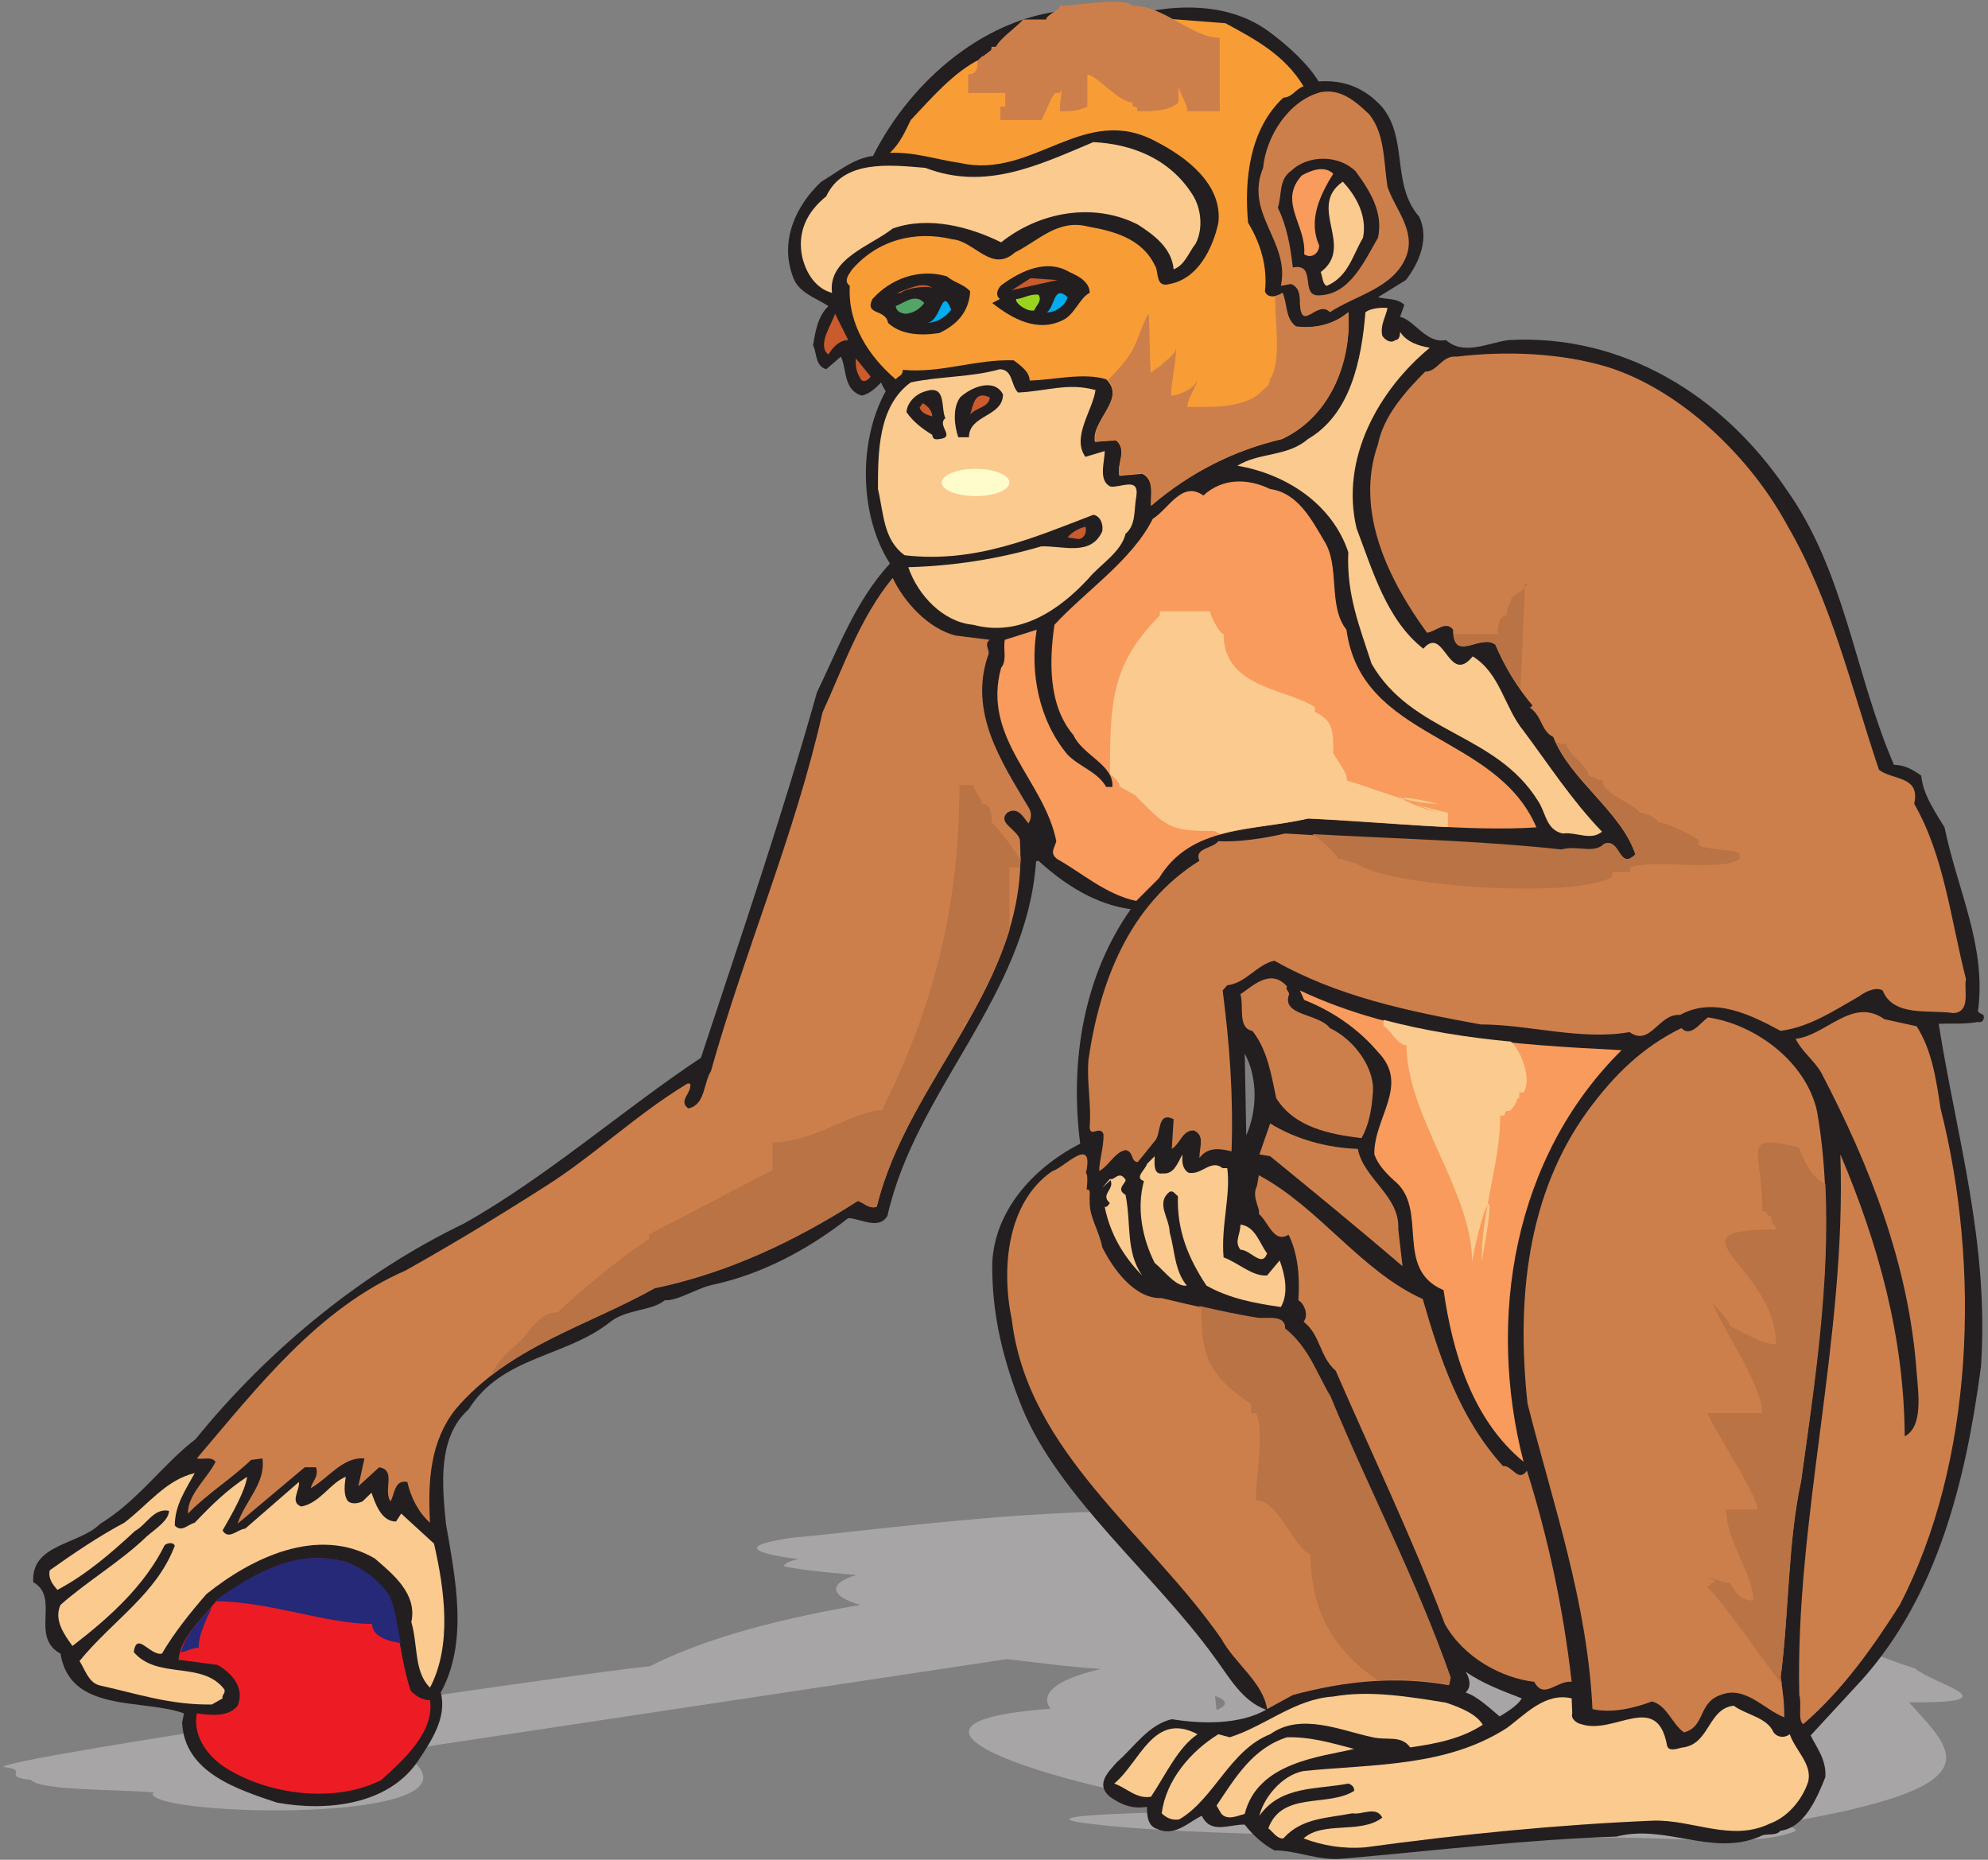 <?xml version="1.0" encoding="UTF-8" standalone="no"?>
<!-- Created with Inkscape (http://www.inkscape.org/) -->

<svg
   xmlns:dc="http://purl.org/dc/elements/1.1/"
   xmlns:cc="http://creativecommons.org/ns#"
   xmlns:rdf="http://www.w3.org/1999/02/22-rdf-syntax-ns#"
   xmlns:svg="http://www.w3.org/2000/svg"
   xmlns="http://www.w3.org/2000/svg"
   xmlns:sodipodi="http://sodipodi.sourceforge.net/DTD/sodipodi-0.dtd"
   xmlns:inkscape="http://www.inkscape.org/namespaces/inkscape"
   id="svg9573"
   version="1.1"
   inkscape:version="0.48.1 "
   width="271.25"
   height="253.75"
   xml:space="preserve"
   sodipodi:docname="Chimp_with_Ball.pdf"><rect width="100%" height="100%" fill="#808080" stroke="none"/><defs
     id="defs9577" /><sodipodi:namedview
     pagecolor="#ffffff"
     bordercolor="#666666"
     borderopacity="1"
     objecttolerance="10"
     gridtolerance="10"
     guidetolerance="10"
     inkscape:pageopacity="0"
     inkscape:pageshadow="2"
     inkscape:window-width="640"
     inkscape:window-height="480"
     id="namedview9575"
     showgrid="false"
     inkscape:zoom="1.146798"
     inkscape:cx="135.625"
     inkscape:cy="126.875"
     inkscape:window-x="494"
     inkscape:window-y="99"
     inkscape:window-maximized="0"
     inkscape:current-layer="g9581" /><g
     id="g9581"
     inkscape:groupmode="layer"
     inkscape:label="Chimp_with_Ball"
     transform="matrix(1.25,0,0,-1.25,0,253.75)"><g
       id="g9583"
       transform="scale(0.24,0.24)"><path
         d="m 586.184,150.621 c 38.601,-0.137 64.519,-14.078 27.035,-17.422 3.761,-0.277 8.64,-0.277 11.984,-0.836 l -1.953,-0.976 c 65.078,-3.762 131.551,-4.461 175.586,-16.446 31.074,-8.086 43.894,-19.238 72.043,-27.878 8.781,-7.387 45.711,-15.891 -2.645,-15.473 20.903,-23.137 40.133,-38.328 -58.25,-55.055 2.649,-0.977 7.246,-2.09 6.688,-3.484 -19.231,-7.945 -58.25,-1.953 -95.039,-3.066 -65.914,0.695 -181.297,0 -230.348,6.969 -26.199,4.32 59.086,4.738 71.07,5.715 -56.437,4.32 -184.781,38.746 -84.589,45.996 -4.875,6.691 1.953,13.242 22.996,18.121 -10.871,0.418 -41.809,4.461 -42.922,4.461 L 199.621,52.355 C 185.266,50.406 187.637,46.5 189.309,43.574 215.645,16.535 71.414,19.602 69.324,29.914 l 0.836,0.699 c -18.812,1.531 -51.84,0.836 -56.156,5.715 -14.074,1.531 0,4.461 -12.402,5.852 C 0.066,46.223 264,84.973 295.633,88.039 c 20.625,10.453 50.168,20.07 95.597,27.875 -13.796,3.902 -14.632,9.758 -1.953,13.524 -0.554,0.277 -26.199,2.089 -33.023,4.179 1.113,1.113 2.09,2.231 6.965,3.067 -23.27,3.066 -25.918,6.41 -3.203,9.757 46.82,4.043 166.804,22.301 226.168,4.18 l 0,0 z m 92.39,-129.07 c -8.918,0.836 -17.699,1.535 -25.5,2.648 1.672,-0.555 2.926,-1.254 0,-1.672 9.055,-0.695 17.141,-3.625 25.5,-0.977 l 0,0 z M 553.297,68.106 c 5.156,1.953 5.156,4.461 -0.699,6.414 l 0.699,-6.414"
         style="fill:#a7a5a6;fill-opacity:1;fill-rule:nonzero;stroke:none"
         id="path9585" /><path
         d="m 599.699,808.797 c 11.567,0.836 21.043,-2.93 28.989,-11.711 11.843,-14.633 4.039,-35.125 16.722,-49.758 4.875,-9.758 0,-21.187 -5.996,-28.855 l -12.68,-7.805 c 3.762,-1.113 8.641,-0.277 11.985,-3.484 l -1.949,-5.438 c 6.828,-1.672 11.703,-12.266 20.902,-10.59 8.082,-7.25 19.508,-1.117 28.426,0 51.98,2.926 97.547,-25.23 126.254,-67.742 26.757,-37.355 31.214,-84.328 49.054,-125.445 4.875,0 8.637,-2.231 12.403,-4.879 0.836,-8.781 6.269,-16.309 10.589,-23.555 5.993,-28.855 19.231,-54.363 15.188,-83.633 0.559,-0.836 1.394,-1.113 2.508,-1.672 0.699,-1.953 -0.555,-3.761 -2.508,-3.207 -6.547,-1.113 -11.148,-0.554 -17.836,-0.835 8.082,-51.293 22.992,-99.52 19.23,-155.833 C 894.152,173.063 881.473,120.516 846.773,81.766 L 823.5,56.539 c 2.648,-5.438 7.246,-11.012 6.691,-18.957 -3.765,-9.48 -9.476,-23 -20.488,-24.395 -1.949,-2.648 -6.547,-0.836 -9.336,-2.648 -21.879,-9.199 -42.781,5.855 -65.215,0 C 693.625,9.148 653.91,4.27 610.711,0.504 599.699,-0.609 589.945,4.27 579.633,4.27 c -4.875,2.508 -9.754,6.828 -13.516,11.707 -6.828,0.277 -15.469,-4.602 -19.512,4.043 -5.992,-2.789 -12.261,-9.758 -20.343,-5.996 -4.598,1.395 -4.598,6.832 -4.598,10.039 -6.828,-1.117 -11.984,1.113 -16.863,4.598 -6.828,5.715 -0.555,11.43 3.207,15.75 8.5,7.527 14.351,17.004 24.941,19.516 13.797,-2.231 30.938,-2.512 42.922,4.32 C 565,72.008 559.008,83.16 552.18,92.359 525.148,129.715 481.531,164.977 464.809,205.68 c -8.641,21.605 -13.797,42.511 -13.52,65.789 1.117,23.554 18.258,43.07 39.996,54.219 -4.879,37.914 1.813,76.664 22.992,106.628 -16.304,2.231 -30.379,11.43 -41.945,22.024 l -1.113,-0.277 c -4.321,-61.469 -54.629,-103.704 -67.586,-161.129 -3.762,-6.829 -12.684,-1.114 -17.84,-1.114 -17.977,-14.078 -38.738,-25.23 -60.758,-30.109 -8.082,-1.531 -16.301,-7.527 -22.711,-7.246 -5.715,-4.879 -17.422,-4.043 -24.668,-9.758 -20.343,-16.309 -49.328,-15.473 -64.519,-39.863 -14.352,-12.824 -11.985,-34.989 -10.313,-51.992 4.321,-25.227 10.313,-53.664 -2.367,-76.801 2.926,-11.289 -4.18,-21.883 -10.312,-31.082 C 176.625,24.898 148.617,21.832 125.902,26.012 108.484,31.867 83.68,39.531 82.844,62.531 l 0.836,4.043 c -18.812,6.828 -51.84,0 -56.16,27.18 -14.074,7.527 0,25.644 -12.402,32.476 -1.113,17.563 20.762,16.864 30.52,26.622 16.859,10.175 28.984,27.597 43.336,38.468 34.004,41.957 77.062,76.387 121.933,97.989 37.766,21.187 72.742,52.129 107.86,75.406 18.254,55.336 36.929,109.836 52.816,166.289 9.754,20.07 17.418,41.394 33.164,58.539 -13.797,21.328 -14.633,55.336 -1.949,78.336 -0.836,1.394 -1.672,2.926 -2.09,4.043 -1.953,-2.231 -5.437,-5.438 -8.781,-5.996 -8.36,2.508 -6.688,11.707 -9.477,17.703 l -6.687,-5.715 c -5.157,1.531 -4.18,7.527 -5.992,10.871 1.113,6.41 2.089,12.961 6.968,17.84 -5.574,3.766 -13.797,5.996 -16.168,13.523 -5.992,16.028 1.254,32.059 12.961,43.067 7.805,4.601 14.633,10.594 23.551,11.711 17.418,34.707 52.117,64.254 90.719,66.347 6.687,-1.117 14.351,-1.117 20.762,-4.043 22.855,7.11 50.445,8.641 69.957,-6.832 7.105,-5.296 16.304,-13.519 21.179,-21.601 l 0,0 z M 692.09,73.402 c -8.918,3.484 -17.695,6.691 -25.5,12.129 1.672,-2.648 2.926,-6.691 0,-9.48 5.156,-1.531 11.426,-7.527 15.469,-10.871 3.761,2.231 8.64,5.438 10.031,8.223 l 0,0 z M 566.813,329.453 c 5.156,11.707 5.156,26.344 -0.696,37.215 l 0.696,-37.215"
         style="fill:#231f20;fill-opacity:1;fill-rule:nonzero;stroke:none"
         id="path9587" /><path
         d="m 557.336,835.277 c 13.379,-7.246 26.898,-14.355 35.535,-28.711 -3.762,-1.253 -4.875,-4.878 -9.195,-5.16 -15.469,-14.355 -17.836,-37.633 -16.028,-56.867 5.715,-9.476 8.918,-20.07 7.665,-31.223 1.253,-3.484 5.855,-2.367 7.804,-0.695 2.231,-5.437 1.117,-11.711 6.27,-15.473 7.804,-0.835 17.004,0.836 23.832,6.692 1.39,-21.883 -7.664,-47.113 -30.102,-57.707 -21.879,-5.156 -41.664,-14.914 -59.64,-30.387 -0.282,5.16 1.671,11.988 -4.043,14.637 l -10.313,-0.977 c -1.394,5.715 3.762,11.571 -1.531,16.172 l -9.617,-0.699 c -1.813,9.898 14.492,19.234 5.156,28.434 -10.449,3.207 -23.551,-0.278 -34.836,-0.555 0,4.039 -4.32,6.969 -7.246,9.199 -17.559,0.555 -33.027,-5.996 -50.449,-4.324 0,-2.785 -1.809,-2.508 -3.203,-4.32 -12.403,10.593 -21.879,25.23 -20.903,42.511 -3.207,2.371 0,5.715 1.113,7.528 11.708,13.382 28.43,17.703 45.571,13.66 10.031,-0.836 17.836,-15.473 28.426,-5.992 10.453,5.156 19.371,15.191 32.886,11.847 11.707,-2.09 24.668,-5.297 30.66,-17.562 2.09,-2.649 0,-10.594 6.829,-8.641 12.679,2.367 19.507,15.75 22.156,27.875 1.949,17.422 -14.633,29.828 -27.871,36.656 -33.164,18.403 -56.16,-17.14 -89.602,-9.476 -10.871,1.535 -20.347,5.019 -31.914,4.601 4.598,4.321 6.969,9.754 9.477,14.914 9.195,9.754 19.789,22.161 31.91,27.875 15.746,14.914 41.39,16.45 62.43,11.289 5.714,6.274 15.75,4.879 23.55,6.832 l 25.223,-1.953"
         style="fill:#f89c35;fill-opacity:1;fill-rule:nonzero;stroke:none"
         id="path9589" /><path
         d="m 622.695,793.883 c 7.246,-8.922 6.547,-21.469 8.36,-33.035 3.484,-10.317 13.238,-20.071 8.359,-32.059 -5.851,-14.078 -22.992,-17.285 -34.559,-24.949 -5.71,5.992 -13.097,-9.758 -13.656,4.18 0,3.484 -0.277,7.25 -4.039,8.644 l -4.601,-0.84 c 4.32,20.074 -16.719,32.758 -8.082,53.664 1.394,14.637 11.847,30.664 26.199,34.43 9.058,1.672 15.746,-4.043 22.019,-10.035"
         style="fill:#cd7f4b;fill-opacity:1;fill-rule:nonzero;stroke:none"
         id="path9591" /><path
         d="m 542.426,757.223 c 3.902,-6.133 4.879,-15.332 1.394,-22.16 -3.207,-4.043 -4.879,-9.758 -10.035,-11.711 -0.836,9.48 -8.637,15.472 -16.301,20.351 -20.207,10.313 -44.875,5.715 -62.152,-8.086 -14.074,6.973 -33.027,12.129 -49.332,6.274 -10.031,-7.946 -29.543,-13.661 -27.59,-29.27 -7.527,2.09 -11.707,8.918 -13.519,16.168 -2.508,11.707 2.371,20.906 10.871,27.738 7.804,16.727 28.707,14.356 45.148,12.961 27.453,-10.593 51.699,1.395 76.367,11.707 17.278,-0.836 34.7,-7.386 45.149,-23.972"
         style="fill:#fbca8e;fill-opacity:1;fill-rule:nonzero;stroke:none"
         id="path9593" /><path
         d="m 616.422,768.094 c 6.551,-8.918 12.82,-18.676 10.312,-30.383 -5.992,-10.176 -12.679,-25.926 -26.754,-26.207 -9.058,-0.555 -0.835,14.914 -11.984,12.684 -1.117,9.48 -2.648,18.679 -6.828,27.179 1.949,5.715 0.277,12.688 5.992,16.727 7.664,7.39 21.461,7.39 29.262,0"
         style="fill:#231f20;fill-opacity:1;fill-rule:nonzero;stroke:none"
         id="path9595" /><path
         d="m 606.391,766.84 c -5.993,-9.617 -11.567,-21.188 -6.411,-32.613 0,-3.489 -3.347,-6.274 -6.828,-4.043 1.114,13.242 -11.984,23.832 -1.117,35.82 3.762,2.09 10.035,4.879 14.356,0.836"
         style="fill:#f89b5c;fill-opacity:1;fill-rule:nonzero;stroke:none"
         id="path9597" /><path
         d="m 619.906,737.711 c -4.879,-8.363 -6.687,-17.563 -16.441,-21.887 -1.953,0.559 -1.953,4.324 -2.789,6.274 15.746,11.847 -6.41,29.55 10.035,41.117 6.269,-6.688 11.148,-15.75 9.195,-25.504"
         style="fill:#fbca8e;fill-opacity:1;fill-rule:nonzero;stroke:none"
         id="path9599" /><path
         d="m 495.605,712.621 c -4.32,-1.953 -6.828,-9.758 -11.984,-12.266 -11.566,-5.996 -23.414,0.555 -32.332,7.665 l 3.484,1.812 c -2.648,1.953 -0.558,5.715 1.395,6.832 8.359,5.992 19.926,11.566 30.238,5.434 3.762,-1.672 9.199,-4.321 9.199,-9.477"
         style="fill:#231f20;fill-opacity:1;fill-rule:nonzero;stroke:none"
         id="path9601" /><path
         d="m 441.258,713.316 c -0.559,-9.476 -6.274,-15.332 -14.074,-18.957 -8.086,-1.254 -17.282,-0.972 -23.274,4.602 -1.113,6.551 -10.871,3.344 -7.105,10.871 8.222,9.199 21.179,14.078 33.863,10.316 3.344,-2.929 7.664,-3.484 10.59,-6.832"
         style="fill:#231f20;fill-opacity:1;fill-rule:nonzero;stroke:none"
         id="path9603" /><path
         d="m 460.207,713.875 8.504,5.434 12.262,-0.836 -20.766,-4.598"
         style="fill:#ca5b2c;fill-opacity:1;fill-rule:nonzero;stroke:none"
         id="path9605" /><path
         d="m 424.254,714.711 c -0.836,1.113 -10.59,0.836 -14.629,-2.09 l -1.672,0 c 5.434,1.813 11.703,5.574 16.301,2.09"
         style="fill:#ca5b2c;fill-opacity:1;fill-rule:nonzero;stroke:none"
         id="path9607" /><path
         d="m 472.332,711.785 c 1.813,-2.789 -1.113,-4.879 -1.949,-7.109 -2.93,-0.836 -8.781,3.066 -8.223,5.156 2.649,0 6.41,2.508 10.172,1.953"
         style="fill:#99d420;fill-opacity:1;fill-rule:nonzero;stroke:none"
         id="path9609" /><path
         d="m 485.57,710.668 c -1.113,-3.762 -4.597,-5.992 -7.804,-6.828 l -1.672,0 c 3.765,2.23 2.926,12.824 9.476,6.828"
         style="fill:#00adef;fill-opacity:1;fill-rule:nonzero;stroke:none"
         id="path9611" /><path
         d="m 420.355,708.02 c -1.812,-2.508 -5.019,-4.879 -8.921,-4.879 -1.809,0.418 -3.762,0.976 -4.039,3.484 3.761,1.395 8.918,5.996 12.96,1.395"
         style="fill:#54a468;fill-opacity:1;fill-rule:nonzero;stroke:none"
         id="path9613" /><path
         d="m 432.617,704.953 c -2.926,-3.762 -6.828,-5.992 -11.707,-5.992 7.387,-0.418 7.11,17.703 11.707,5.992"
         style="fill:#00adef;fill-opacity:1;fill-rule:nonzero;stroke:none"
         id="path9615" /><path
         d="m 631.055,705.789 c -0.559,-3.484 -3.485,-7.805 -2.367,-12.684 1.253,-1.949 4.039,-3.625 5.851,-1.949 1.949,0 2.231,2.231 2.231,3.762 2.925,-4.598 8.359,-6.41 13.515,-7.246 -23.269,-19.238 -40.828,-50.457 -33.305,-82.098 7.387,-19.515 13.797,-41.816 30.379,-54.781 9.477,11.152 11.426,-17.141 22.438,-3.484 12.539,-7.664 14.351,-23.137 23.129,-33.868 11.566,-15.472 21.879,-31.503 35.676,-45.859 -5.157,-4.32 -11.567,0 -17.836,-0.836 -7.664,1.672 -7.664,9.477 -11.149,14.637 -19.23,31.219 -57.414,30.664 -75.808,62.582 -5.434,16.867 -11.426,31.223 -10.59,50.734 -7.387,22.164 -28.707,35.684 -50.446,39.309 9.754,6.133 22.852,4.043 32.051,12.125 19.231,11.152 24.387,35.543 26.196,57.707 2.23,1.672 6.55,2.23 10.035,1.949"
         style="fill:#fbca8e;fill-opacity:1;fill-rule:nonzero;stroke:none"
         id="path9617" /><path
         d="m 385.793,691.156 c -4.18,0 -7.105,-3.484 -9.055,-6.551 -5.156,4.18 1.114,12.821 3.063,18.536 l 5.992,-11.985"
         style="fill:#ca5b2c;fill-opacity:1;fill-rule:nonzero;stroke:none"
         id="path9619" /><path
         d="m 812.91,606.828 c 20.067,-34.43 28.985,-73.457 41.668,-111.09 6.27,-4.879 18.949,-2.648 16.024,-15.472 13.796,-24.114 16.582,-52.688 23.55,-79.727 -1.113,-4.601 2.508,-14.914 -5.714,-15.473 -10.731,1.672 -27.313,-1.949 -32.188,10.313 -3.207,1.812 -7.805,-0.555 -10.871,-2.785 -11.289,-6.41 -22.156,-13.801 -35.535,-15.614 -12.961,6.973 -30.239,15.891 -45.707,7.25 -9.754,0.836 -13.516,-14.636 -22.992,-7.804 -22.297,-3.903 -45.571,3.484 -67.727,3.484 -32.887,5.992 -65.078,12.684 -93.785,28.992 -7.942,-1.672 -13.098,-10.316 -21.461,-11.152 l -2.09,-2.371 c 3.207,-25.227 4.879,-47.25 4.043,-73.176 -4.879,1.117 -10.59,2.371 -14.633,-3.066 0,4.879 2.649,10.316 -2.508,12.547 -5.156,0.277 -6.132,-5.996 -10.035,-8.364 l 0.836,13.52 c -7.801,3.762 -5.433,-6.832 -8.637,-10.035 l -7.664,-9.481 c -3.207,0 -1.812,4.879 -5.574,5.438 -4.879,-0.836 -7.664,-7.387 -11.984,-9.477 0,4.598 2.226,11.567 1.949,16.723 -1.672,4.324 -6.27,-2.09 -6.27,3.488 0.836,9.754 -1.394,20.07 -0.558,30.383 5.156,35.266 18.394,70.391 50.445,90.461 -2.508,5.855 5.992,5.437 8.641,8.922 9.195,-0.559 21.461,1.394 30.379,3.484 41.664,-2.648 83.75,-2.926 125.418,-7.527 7.105,2.09 14.629,-2.231 19.508,2.648 7.523,2.789 6.828,-12.125 14.351,-4.597 -6.547,19.511 -29.82,33.867 -37.344,53.382 -5.715,2.789 -4.879,9.477 -10.871,13.52 0.836,-0.277 1.117,0.558 1.395,0.836 -6.551,7.668 -12.821,17.84 -16.864,27.597 -6.687,5.161 -19.23,-8.64 -19.23,6.833 -3.203,4.32 -7.801,-0.836 -11.844,-1.395 -17.14,23.555 -33.164,55.059 -22.297,85.723 2.508,12.683 11.985,23.554 21.461,33.031 5.715,0 7.524,7.527 14.352,6.832 22.16,2.648 47.383,1.812 69.121,-4.879 33.027,-10.594 64.379,-40.699 81.242,-71.922"
         style="fill:#cd7f4b;fill-opacity:1;fill-rule:nonzero;stroke:none"
         id="path9621" /><path
         d="m 395.969,674.566 c -0.977,-1.531 -3.766,-3.484 -4.879,-0.418 -1.531,2.372 -2.09,5.297 -1.813,8.645 l 6.692,-8.227"
         style="fill:#ca5b2c;fill-opacity:1;fill-rule:nonzero;stroke:none"
         id="path9623" /><path
         d="m 462.996,667.32 c 13.098,0.559 22.574,4.602 35.258,1.114 -1.258,-9.2 -11.012,-21.465 -4.602,-30.383 l 8.782,2.648 c 0,-4.879 -3.067,-13.523 2.648,-16.168 4.875,-0.558 13.238,4.598 11.703,-4.601 -1.113,-5.992 0,-12.825 -4.875,-16.867 -1.953,-8.364 -11.707,-14.079 -16.863,-20.348 -12.961,-14.078 -31.215,-26.762 -52.395,-21.047 -13.797,1.254 -25.226,13.52 -29.543,26.203 20.621,0.559 41.106,3.762 60.477,9.477 10.035,0.281 22.574,-4.598 27.73,6.832 0.559,3.207 -0.836,6.968 -4.039,7.527 -26.894,-10.316 -53.789,-22.164 -85.843,-18.398 -9.754,7.105 -9.473,18.953 -12.121,30.105 0,16.586 0,37.633 14.91,48.508 14.074,2.926 27.035,2.226 40.55,5.992 5.993,-0.281 4.879,-7.109 8.223,-10.594"
         style="fill:#fbca8e;fill-opacity:1;fill-rule:nonzero;stroke:none"
         id="path9625" /><path
         d="m 456.168,666.484 c 0,-10.316 -15.469,-9.199 -15.469,-19.515 l -4.879,0 c -1.808,5.437 -2.644,13.242 0.84,18.121 4.875,4.601 15.465,9.058 19.508,1.394"
         style="fill:#231f20;fill-opacity:1;fill-rule:nonzero;stroke:none"
         id="path9627" /><path
         d="m 429.969,655.613 c -4.18,-3.207 5.015,-8.644 -2.785,-9.48 -2.09,-0.278 -2.93,0 -3.207,1.953 -4.321,2.648 -8.5,5.715 -11.704,10.312 0.278,4.043 3.762,8.086 8.637,9.481 9.758,3.203 6.828,-7.668 9.059,-12.266"
         style="fill:#231f20;fill-opacity:1;fill-rule:nonzero;stroke:none"
         id="path9629" /><path
         d="m 450.176,665.09 c -0.278,-4.598 -6.41,-4.598 -8.918,-7.805 1.394,4.32 1.949,11.149 8.918,7.805"
         style="fill:#ca5b2c;fill-opacity:1;fill-rule:nonzero;stroke:none"
         id="path9631" /><path
         d="m 423.977,656.449 c -2.508,0.836 -4.879,1.395 -5.711,4.043 l 1.39,1.949 c 1.813,-0.836 4.321,-3.207 4.321,-5.992"
         style="fill:#ca5b2c;fill-opacity:1;fill-rule:nonzero;stroke:none"
         id="path9633" /><path
         d="m 602.07,600.137 c 7.664,-11.707 1.672,-29.828 10.313,-40.699 6.828,-50.458 68.004,-46.836 86.398,-89.903 -29.543,-1.953 -70.093,2.367 -103.957,4.039 -24.945,-5.992 -52.953,-2.785 -67.726,-27.179 l -10.313,-10.313 c -13.656,2.789 -25.222,13.102 -35.812,18.957 -3.762,2.785 -1.395,4.875 -0.559,8.223 -5.434,27.597 -34,46.832 -25.082,78.89 2.785,3.207 0.836,8.641 1.672,12.684 l 14.492,4.602 c -3.203,-19.793 1.113,-41.399 14.074,-56.872 5.715,-5.714 13.52,-7.664 17.559,-14.632 l 2.789,0 c 0.836,10.035 -13.52,14.355 -17.699,23.554 -11.567,13.52 -11.008,33.871 -8.641,50.18 13.797,15.051 35.258,29.27 44.735,48.227 7.105,4.32 13.238,17.562 22.992,10.593 8.777,8.082 20.343,7.805 30.379,2.926 12.539,-1.672 18.949,-14.078 24.386,-23.277"
         style="fill:#f89b5c;fill-opacity:1;fill-rule:nonzero;stroke:none"
         id="path9635" /><path
         d="m 493.652,606.27 c 0.836,-2.372 -0.554,-5.575 -3.203,-5.575 l -4.879,0.696 c 1.953,2.507 5.157,4.183 8.082,4.879"
         style="fill:#ca5b2c;fill-opacity:1;fill-rule:nonzero;stroke:none"
         id="path9637" /><path
         d="m 434.566,556.789 15.61,-1.953 c -2.926,-1.949 0.277,-4.879 -0.696,-6.828 -9.058,-25.926 5.852,-48.508 18.254,-69.274 1.532,-2.23 1.532,-5.16 0,-7.39 -2.089,2.511 -4.738,7.945 -9.617,4.879 -4.597,-4.598 4.043,-7.246 5.715,-12.125 4.738,-65.512 -50.723,-108.301 -65.078,-167.121 -3.762,-1.118 -5.992,1.949 -8.641,2.648 -28.707,-18.398 -59.086,-32.758 -92.39,-39.727 -30.657,-17.144 -66.469,-26.621 -90.578,-55.054 -11.29,-14.36 -12.68,-32.059 -11.567,-51.574 -5.433,4.878 -8.777,11.707 -10.312,18.539 -5.993,1.254 -5.711,-5.715 -7.664,-8.782 -3.485,5.157 2.789,14.219 -5.157,15.473 l -9.476,-8.645 2.789,12.684 c -9.754,0.84 -16.305,-8.918 -24.387,-13.519 0.559,3.066 3.762,5.16 2.367,9.48 l -5.156,0 -30.516,-25.648 c 3.204,10.175 12.957,18.398 11.286,29.687 l -5.157,-0.695 C 105,173.063 94.129,166.371 85.488,157.453 c -0.277,8.641 9.199,16.445 12.543,23.555 -1.949,2.648 -5.715,0.836 -8.5,1.531 28.012,32.899 55.043,68.02 94.899,85.445 21.601,12.125 41.386,24.114 62.57,37.633 22.992,14.356 41.527,32.754 65.633,47.391 l 1.258,0 c 1.113,-4.043 -5.715,-7.805 -0.84,-11.289 7.668,1.531 6.828,11.289 10.312,17.004 15.469,55.058 38.043,106.91 50.727,163.082 9.476,20.629 17,43.066 31.91,61.187 5.156,-10.871 16.027,-22.996 28.566,-26.203"
         style="fill:#cd7f4b;fill-opacity:1;fill-rule:nonzero;stroke:none"
         id="path9639" /><path
         d="m 586.324,393.707 c -3.765,-10.035 13.375,-8.641 18.531,-15.469 11.012,-5.16 20.766,-18.398 19.512,-29.828 -0.558,-7.25 -1.672,-14.078 -5.156,-20.211 -14.633,1.809 -30.379,4.879 -38.742,18.117 -2.227,10.317 -3.903,21.887 -10.867,30.664 -6.829,1.258 -3.762,11.012 -5.438,16.727 4.879,2.93 13.52,12.266 21.184,3.484 -0.836,-1.531 0.695,-1.812 0.976,-3.484"
         style="fill:#cd7f4b;fill-opacity:1;fill-rule:nonzero;stroke:none"
         id="path9641" /><path
         d="M 737.52,368.203 C 688.469,319.695 676.066,246.52 692.926,181.008 c -23.41,19.234 -32.328,49.898 -36.371,78.055 -22.992,9.757 -6.27,37.078 -22.711,50.039 -3.903,3.625 -7.11,7.109 -8.781,11.711 -0.278,16.863 16.304,31.5 1.671,46.55 -9.195,10.875 -21.179,18.821 -33.582,23.696 l -1.953,4.32 c 45.571,-21.465 97.27,-24.668 146.321,-27.176"
         style="fill:#f89b5c;fill-opacity:1;fill-rule:nonzero;stroke:none"
         id="path9643" /><path
         d="m 871.715,379.074 c 6.969,-10.871 8.922,-24.394 10.871,-37.355 C 900.98,269.098 897.637,180.73 864.051,115.914 852.207,97.238 838.133,77.168 820.156,61.695 c -2.648,1.672 -0.558,8.922 -1.812,13.242 -1.949,80.285 21.601,162.661 18.676,245.875 17,-40.145 28.984,-82.379 29.261,-128.235 8.364,4.32 6.27,19.235 5.434,28.992 -3.481,49.34 -21.457,94.364 -43.336,136.317 -3.066,5.437 -8.918,9.758 -11.707,15.472 14.074,1.672 25.781,19.235 40.414,8.918 l 14.629,-3.203"
         style="fill:#cd7f4b;fill-opacity:1;fill-rule:nonzero;stroke:none"
         id="path9645" /><path
         d="m 826.426,340.324 c 9.476,-54.219 0,-114.156 -7.246,-167.957 -6.27,-28.574 -5.434,-59.101 -9.336,-89.484 1.113,-6.832 1.672,-11.43 1.672,-18.121 -9.477,3.762 -17.836,14.637 -28.985,10.176 -10.312,-3.484 -6.828,-14.359 -16.582,-17.008 -5.297,3.484 -7.804,12.406 -14.633,14.078 -8.363,-3.203 -18.671,-5.434 -27.035,-3.484 -2.367,49.067 -17.836,92.692 -29.543,138.969 -5.156,47.809 0,95.199 27.176,132.832 12.121,16.586 25.082,29.27 42.781,37.914 4.321,-4.324 8.36,2.231 12.121,4.879 21.739,-3.207 44.735,-20.351 49.61,-42.793"
         style="fill:#cd7f4b;fill-opacity:1;fill-rule:nonzero;stroke:none"
         id="path9647" /><path
         d="m 617.539,323.32 c 2.645,-13.66 19.231,-21.465 18.395,-36.379 l 1.949,-17.007 c -19.789,17.007 -41.25,34.57 -60.199,50.039 l -4.879,0.84 4.879,14.074 c 11.703,-7.246 26.058,-11.149 39.855,-11.567"
         style="fill:#cd7f4b;fill-opacity:1;fill-rule:nonzero;stroke:none"
         id="path9649" /><path
         d="m 540.613,312.445 c 6.133,-1.113 10.035,6.414 15.469,2.094 l 2.09,0 c 1.676,-12.129 -2.926,-26.207 -1.672,-40.562 6.828,-2.508 13.102,-8.782 19.789,-8.223 l 5.715,6.828 c 2.23,-5.992 4.32,-14.633 0.555,-21.184 -11.844,1.672 -23.551,3.903 -33.86,9.754 -8.086,12.266 -13.519,24.953 -12.961,40.703 -1.394,0.836 -1.953,2.649 -3.761,1.95 -6.551,-5.157 0,-11.985 0,-18.535 2.367,-7.809 2.089,-17.286 7.8,-24.118 -4.875,-0.836 -10.308,6.832 -14.629,10.317 -5.437,10.871 -8.363,24.39 -4.878,37.215 -4.598,1.535 0.835,5.296 1.394,7.804 l 3.484,3.485 c 0,-2.926 -0.835,-8.641 3.762,-7.805 5.156,-0.559 6.828,5.156 8.918,8.645 -0.277,-2.93 -0.277,-6.555 2.785,-8.368"
         style="fill:#fbca8e;fill-opacity:1;fill-rule:nonzero;stroke:none"
         id="path9651" /><path
         d="m 494.211,313.703 c -1.113,-2.648 1.113,0.836 0,-8.922 2.23,0.559 1.113,-2.926 1.394,-5.156 -0.281,-7.25 4.321,-13.52 5.711,-21.047 4.879,-9.758 14.633,-23.558 27.036,-23.14 13.101,-3.204 28.984,-6.688 43.339,-9.2 4.598,-0.554 12.821,1.953 12.821,-4.875 10.867,-8.644 14.633,-21.05 20.343,-30.804 17.84,-43.071 39.438,-84.051 54.907,-127.676 l -0.836,-3.484 c -24.11,4.32 -47.66,1.809 -70.93,-4.461 l -11.707,-6.414 c -1.812,12.129 -14.91,21.047 -20.762,31.922 -33.308,47.946 -88.074,84.883 -95.32,145.098 -4.875,23 -2.367,53.523 18.535,67.742 4.598,0.973 18.254,16.168 15.469,0.418"
         style="fill:#cd7f4b;fill-opacity:1;fill-rule:nonzero;stroke:none"
         id="path9653" /><path
         d="m 511.629,309.66 c 1.812,-1.254 -4.875,-4.32 0.281,-7.25 2.645,-13.101 0,-25.785 7.524,-36.656 -8.641,8.781 -14.633,19.234 -17,31.223 1.254,-0.282 1.531,0.836 2.367,1.671 -4.598,4.043 2.23,6.133 0.281,10.454 l -3.766,-3.485 3.485,4.043 c 1.953,-0.976 4.043,3.903 6.828,0"
         style="fill:#fbca8e;fill-opacity:1;fill-rule:nonzero;stroke:none"
         id="path9655" /><path
         d="m 647.082,255.02 c 7.801,-26.899 16.719,-54.219 36.508,-75.965 4.18,0.558 6.828,-7.805 10.871,-2.09 9.754,-30.942 16.582,-63 20.344,-96.035 -6.547,0.836 -12.68,-8.363 -17,0 -14.633,1.672 -32.051,10.871 -40.692,26.343 -14.91,39.305 -33.027,76.942 -49.609,115.133 -7.524,6.551 -6.828,16.309 -14.633,22.301 2.508,2.926 0.281,8.363 -2.367,9.758 0.695,9.754 0,21.047 -4.461,29.828 -6.688,-4.184 -9.195,5.852 -13.516,9.477 0.836,2.371 -3.484,7.804 -0.836,12.683 l 0.836,4.879 c 27.453,-14.637 46.403,-43.625 74.555,-56.312"
         style="fill:#cd7f4b;fill-opacity:1;fill-rule:nonzero;stroke:none"
         id="path9657" /><path
         d="m 576.289,275.789 c -2.367,-6.691 -7.523,1.672 -12.125,1.672 -2.926,3.766 0,6.832 0,11.43 6.832,-0.836 8.641,-8.5 12.125,-13.102"
         style="fill:#fbca8e;fill-opacity:1;fill-rule:nonzero;stroke:none"
         id="path9659" /><path
         d="m 88.555,175.852 c -4.18,-7.668 -9.059,-14.637 -9.059,-23.836 3.066,-3.344 5.992,0.558 9.059,1.254 7.527,7.945 14.633,14.914 23.832,20.91 -0.836,-6.274 -6.551,-16.45 -11.149,-24.395 2.645,-4.597 6.828,0.559 10.313,0.836 l 24.387,21.188 c 0.554,-3.625 -4.321,-9.2 1.113,-11.153 8.64,1.676 12.961,10.594 20.207,13.524 -0.418,-2.93 -1.254,-7.809 0.836,-10.875 1.672,-1.813 4.875,-1.254 6.828,-0.278 l 4.039,3.903 c 1.672,-4.598 4.32,-13.102 11.148,-13.102 l 2.371,3.625 14.911,-13.66 c 4.875,-21.328 8.222,-46.277 -1.813,-65.512 -7.387,7.25 -5.433,19.516 -8.5,29.828 2.785,12.684 -8.082,21.606 -16.723,28.993 -25.781,14.914 -55.878,0.277 -76.503,-16.309 C 86.328,112.152 79.219,103.23 73.644,93.754 68.211,92.637 62.219,104.207 60.824,94.449 71.695,81.766 92.039,90.688 102.074,77.445 c 0.555,-1.953 -1.394,-2.508 -0.836,-4.043 l -4.879,-2.785 c -18.953,-0.281 -33.863,4.875 -51.422,8.781 -4.875,1.531 -6.269,7.246 -8.777,11.008 15.188,18.539 34.977,30.387 43.336,52.41 -0.695,1.813 -3.481,1.254 -4.598,0.278 -9.195,-18.535 -25.082,-32.895 -41.945,-45.856 -3.484,4.879 -8.637,11.707 -5.434,18.676 12.262,10.875 27.172,19.516 39.297,31.223 4.043,3.484 10.035,7.25 10.035,11.57 -6.828,1.395 -10.035,-6.133 -15.469,-9.199 -11.148,-10.317 -22.156,-19.793 -35.258,-26.762 -2.367,2.649 -4.32,5.434 -3.484,8.918 10.594,7.527 22.297,15.473 33.863,21.606 10.871,8.222 18.953,19.515 32.051,22.582"
         style="fill:#fbca8e;fill-opacity:1;fill-rule:nonzero;stroke:none"
         id="path9661" /><path
         d="m 177.043,119.957 c 4.32,-13.797 5.156,-29.27 9.758,-43.07 2.226,-2.367 5.156,-4.32 8.777,-4.32 2.09,-14.637 -12.262,-27.32 -22.297,-36.379 -20.902,-10.453 -50.304,-6.691 -69.398,4.879 -8.918,5.156 -16.442,14.914 -14.352,25.508 6.269,-0.836 14.352,-1.812 18.535,3.484 3.204,7.387 -1.671,14.215 -9.058,18.539 l -17.836,2.367 c 1.113,10.594 10.309,17.98 17.559,27.18 16.86,12.128 36.925,23.835 59.364,17.007 7.664,-3.488 14.074,-8.363 18.949,-15.195"
         style="fill:#ed1c24;fill-opacity:1;fill-rule:nonzero;stroke:none"
         id="path9663" /><path
         d="m 674.395,61.414 c -9.754,-6.41 -21.321,-8.641 -33.028,-10.312 -4.043,5.715 -10.59,3.066 -17,4.601 -14.633,3.062 -32.609,11.43 -46.683,1.391 -18.395,-7.246 -25.504,-29.547 -41.387,-38.746 -3.348,-0.559 -5.992,0.836 -7.945,2.785 1.953,15.055 13.101,28.156 25.781,35.961 l 5.156,-1.391 c 16.305,5.156 29.543,17.422 47.102,18.535 16.304,2.93 34.14,0 51.281,-2.785 6.129,-2.094 13.516,-4.879 16.723,-10.039"
         style="fill:#fbca8e;fill-opacity:1;fill-rule:nonzero;stroke:none"
         id="path9665" /><path
         d="m 715.086,66.574 c -0.836,-2.648 2.367,-4.601 4.039,-4.879 14.91,-5.156 34.422,15.191 39.02,-9.476 0.558,-3.766 5.992,-1.117 7.386,-1.117 12.121,1.672 11.285,17.703 22.992,18.957 5.993,-4.32 15.188,-5.297 18.118,-12.129 1.949,-2.508 5.156,-2.508 7.382,-0.836 2.372,-7.246 10.313,-13.52 8.364,-21.602 C 819.461,26.711 812.633,19.184 804.828,16.395 787.41,8.031 769.852,18.348 751.875,17.789 708.258,15.977 663.801,11.516 621.02,5.664 610.711,4.824 601.512,6.5 592.871,9.703 c 8.918,8.086 26.059,1.812 35.817,9.48 -2.79,5.434 -9.2,1.113 -13.661,1.949 -11.007,-2.231 -22.992,-1.949 -31.351,-11.43 -2.926,-0.277 -4.879,3.207 -6.828,4.602 6.269,17.004 26.894,9.477 39.019,17.004 0.278,1.953 -1.535,3.066 -2.648,3.344 -14.356,-2.785 -30.66,-0.836 -40.414,-14.633 1.672,7.527 9.754,18.398 20.066,20.348 31.914,3.207 64.801,1.812 92.391,19.516 8.082,5.856 17.422,16.449 29.543,13.52 l 0.281,-6.828"
         style="fill:#fbca8e;fill-opacity:1;fill-rule:nonzero;stroke:none"
         id="path9667" /><path
         d="m 544.656,57.094 c -8.918,-5.992 -14.633,-18.676 -21.179,-28.434 -6.692,-1.113 -11.012,4.043 -16.723,5.992 11.844,9.758 17.836,33.035 37.902,22.442"
         style="fill:#fbca8e;fill-opacity:1;fill-rule:nonzero;stroke:none"
         id="path9669" /><path
         d="m 615.867,50.406 c -15.191,-3.625 -43.898,-5.996 -49.75,-29.551 -3.344,-0.836 -7.664,-3.066 -10.59,0 l -2.23,3.762 c 8.641,12.965 16.582,26.207 32.051,31.086 10.73,0.277 20.484,-2.648 30.519,-5.297"
         style="fill:#fbca8e;fill-opacity:1;fill-rule:nonzero;stroke:none"
         id="path9671" /><path
         d="m 463.973,451.273 c 0,1.672 0.277,3.348 0.277,4.879 -0.418,0 -0.695,0 -0.695,-0.836 -2.231,4.18 -8.5,12.543 -12.543,16.586 0,2.231 0,8.364 -4.321,8.364 0,2.23 -4.039,6.273 -4.039,8.504 l -6.273,0 c 0,-56.454 -12.402,-102.032 -35.254,-147.887 -12.402,0 -31.078,-14.637 -49.75,-14.637 l 0,-12.543 -56.16,-29.273 0,-2.09 c -10.313,-6.274 -33.027,-24.949 -41.387,-33.313 -8.5,0 -12.543,-8.222 -16.582,-12.543 -4.043,-3.765 -11.148,-9.199 -13.797,-16.171 22.156,17.285 49.887,25.925 74.555,39.867 33.023,6.968 63.402,21.047 92.109,39.445 2.649,-0.559 4.879,-3.766 8.641,-2.648 7.246,29.546 24.664,54.777 39.578,80.98 0,0.836 0.277,1.672 0.277,2.512 l 1.114,0 c 7.804,13.519 14.773,27.316 19.371,42.23 l 0,28.574 4.879,0"
         style="fill:#b97344;fill-opacity:1;fill-rule:nonzero;stroke:none"
         id="path9673" /><path
         d="m 596.914,466.469 c 37.625,-2.094 75.945,-2.93 113.293,-6.973 7.106,2.094 14.633,-2.226 19.508,2.649 7.527,2.648 6.551,-12.403 14.074,-4.875 -5.992,18.675 -27.312,32.753 -36.09,51.011 1.395,-0.554 2.785,-0.836 4.739,-0.836 0,-4.043 10.171,-10.312 10.171,-14.632 2.231,0 4.461,-1.954 6.27,-1.954 0,-6.273 14.633,-10.593 16.863,-14.636 1.813,0 8.082,-2.09 8.082,-4.321 4.043,0 16.582,-6.269 18.672,-8.082 l 0,-2.23 c 2.231,-2.094 16.586,-2.094 18.676,-4.043 l 0,-2.231 c -6.133,-6.132 -41.391,0 -49.75,-4.043 l 0,-2.089 -8.223,0 0,-2.231 c -18.672,-10.312 -103.676,-4.043 -116.219,6.274 -2.089,0 -6.269,2.089 -8.359,2.089 -2.512,3.903 -6.832,7.668 -11.707,11.153 l 0,0 z m 94.621,66.207 c -4.32,6.133 -8.363,13.242 -11.148,19.929 -6.551,5.161 -17.84,-6.968 -19.231,4.879 l 20.067,0 c 0,2.231 0,8.504 4.039,8.504 0,4.043 2.23,6.133 2.23,8.082 0,0 10.313,6.551 6.133,6.551 l -2.09,-47.945"
         style="fill:#b97344;fill-opacity:1;fill-rule:nonzero;stroke:none"
         id="path9675" /><path
         d="m 579.914,711.227 c 1.254,0.277 2.645,0.836 3.481,1.394 2.23,-5.437 1.117,-11.43 5.992,-15.195 8.086,-1.113 17.281,0.558 23.832,6.414 1.672,-21.606 -7.664,-47.113 -29.824,-57.426 -22.157,-5.437 -41.665,-15.195 -59.641,-30.387 -0.559,4.879 1.672,11.989 -4.32,14.633 l -10.313,-0.972 c -1.113,5.433 3.762,11.289 -1.531,16.167 l -9.336,-0.976 c -1.813,9.898 13.375,19.234 5.711,28.156 4.043,4.043 7.664,8.086 10.035,11.848 3.344,4.879 5.156,13.101 8.359,18.258 0.559,-1.672 0.559,-26.899 1.118,-26.899 2.507,2.231 11.425,7.805 0,1.113 2.507,1.118 11.425,6.692 11.425,10.317 0,-7.391 -2.23,-14.914 -2.23,-21.746 3.344,0 11.984,3.484 11.984,8.222 0,-4.179 -4.597,-8.781 -4.597,-13.378 10.312,0 19.789,-0.559 28.984,3.625 2.648,0.972 5.715,4.597 7.805,6.132 0.554,2.231 2.23,5.157 0,2.231 0.554,0 2.23,2.926 2.23,3.484 3.203,8.641 0.836,24.113 0.836,34.985"
         style="fill:#cd7f4b;fill-opacity:1;fill-rule:nonzero;stroke:none"
         id="path9677" /><path
         d="m 545.215,251.953 c 8.918,-2.09 18.113,-4.039 26.754,-5.433 4.32,-0.559 12.543,1.671 12.543,-4.879 10.867,-8.641 14.633,-21.047 20.625,-30.805 17.836,-43.348 39.433,-84.047 54.625,-127.953 l -0.559,-3.207 c -11.008,2.09 -21.879,2.648 -32.469,1.812 -19.23,13.242 -30.656,30.664 -30.656,57.149 -8.363,4.179 -14.633,24.949 -24.945,24.949 0,8.5 4.18,33.312 0,39.586 l -2.09,0 0,4.039 c -18.672,12.824 -22.715,20.91 -22.715,43.906 l -1.113,0.836"
         style="fill:#b97344;fill-opacity:1;fill-rule:nonzero;stroke:none"
         id="path9679" /><path
         d="m 465.363,836.953 c -4.039,-4.324 -10.308,-8.367 -12.402,-12.406 l -1.949,0 c 0,0 0,-4.32 -4.321,-4.32 l -1.949,-1.954 c 0,-2.23 0,-6.273 -4.32,-6.273 l 0,-8.363 16.859,0 0,-6.27 -2.226,0 0,-6.133 18.531,0 c 2.23,4.039 4.18,10.172 6.273,12.403 l 2.227,0 c 1.812,4.043 0,-2.231 0,-8.364 4.043,0 8.082,0 12.402,2.094 l 0,14.633 c 4.043,0 14.356,-12.684 20.625,-12.684 0,-4.043 2.231,0 2.231,-4.043 6.133,0 14.351,0 18.672,4.043 l 0,8.364 c 0,-4.043 4.043,-8.364 4.043,-12.407 l 14.632,0 0,33.313 c -12.543,0 -24.945,14.637 -39.578,14.637 -4.039,4.043 -24.945,0 -33.027,0 0,-2.231 -6.27,-4.043 -6.27,-6.27 l -10.453,0 c 8.223,0 2.09,0 0,0"
         style="fill:#cd7f4b;fill-opacity:1;fill-rule:nonzero;stroke:none"
         id="path9681" /><path
         d="m 445.578,819.109 c 0.277,0.282 0.555,0.282 0.555,0.282 0.281,0.277 0.558,0.554 0.836,0.836 m 5.992,4.32 c 15.609,10.035 37.766,10.594 55.883,6.133 5.433,5.992 15.746,4.879 23.269,6.55 l 0.559,0 c 7.664,-4.042 14.633,-8.644 22.019,-8.644 l 0,-33.313 -14.632,0 c 0,4.043 -4.043,8.364 -4.043,12.407 l 0,-8.364 c -4.321,-4.043 -12.539,-4.043 -18.672,-4.043 0,4.043 -2.231,0 -2.231,4.043 -6.269,0 -16.582,12.684 -20.625,12.684 l 0,-14.633 c -4.32,-2.094 -8.359,-2.094 -12.402,-2.094 0,6.133 1.812,12.407 0,8.364 l -2.227,0 c -2.093,-2.231 -4.043,-8.364 -6.273,-12.403 l -18.531,0 0,6.133 2.226,0 0,6.27 -16.859,0 0,8.363 c 4.32,0 4.32,4.043 4.32,6.273 l 0.836,0.836 m 7.383,5.438 -0.277,0"
         style="fill:#cd7f4b;fill-opacity:1;fill-rule:nonzero;stroke:none"
         id="path9683" /><path
         d="m 443.766,632.613 c 8.5,0 15.328,-2.789 15.328,-6.273 0,-3.344 -6.828,-6.133 -15.328,-6.133 -8.5,0 -15.469,2.789 -15.469,6.133 0,3.484 6.969,6.273 15.469,6.273"
         style="fill:#fffccc;fill-opacity:1;fill-rule:nonzero;stroke:none"
         id="path9685" /><path
         d="m 830.191,307.289 c 2.227,-44.742 -4.878,-91.574 -11.011,-134.922 -5.992,-28.297 -5.434,-59.101 -9.336,-89.484 0.277,-1.117 0.558,-2.231 0.558,-3.207 -12.125,15.891 -24.386,34.566 -33.863,44.324 4.039,4.18 6.27,1.949 0,4.18 4.039,0 6.27,-2.231 10.313,-2.231 2.23,-4.039 4.32,-8.082 10.589,-8.082 0,12.406 -12.402,27.039 -12.402,41.399 l 14.352,0 c 0,6.55 -20.621,37.632 -22.852,43.906 l 24.945,0 c 0,12.543 -18.675,39.582 -22.714,50.176 1.808,-2.231 8.082,-8.364 8.082,-10.594 4.32,-1.949 14.632,-8.363 20.902,-8.363 0,35.543 -51.977,52.269 0,52.269 0,1.953 -2.231,1.953 -2.231,6.274 -4.039,0 0,2.089 -4.039,2.089 0,28.993 -10.312,35.266 16.582,28.993 4.321,-10.453 6.688,-13.52 12.125,-16.727"
         style="fill:#b97344;fill-opacity:1;fill-rule:nonzero;stroke:none"
         id="path9687" /><path
         d="m 658.508,469.672 c -21.184,1.117 -43.481,3.066 -63.406,3.902 -13.379,-3.066 -27.454,-3.621 -40.133,-7.105 l -2.508,1.39 c -20.766,0 -21.879,1.813 -36.234,16.309 l -7.106,4.043 c 0.277,2.371 -3.203,4.32 -4.32,5.855 0,34.008 1.117,49.899 22.715,71.922 l 0,1.813 22.855,0 c 0,-1.813 4.32,-10.317 6.129,-10.317 0,-24.808 29.266,-24.808 41.527,-33.312 l 0,-2.09 c 8.364,-4.043 8.364,-8.504 8.364,-18.68 2.23,-4.457 6.269,-8.5 6.269,-12.543 14.633,-4.32 27.035,-10.593 41.387,-10.593 -26.754,6.273 -14.352,0 0,-4.043 -26.754,10.316 -14.352,4.043 4.461,0 l 0,-6.551"
         style="fill:#fbca8e;fill-opacity:1;fill-rule:nonzero;stroke:none"
         id="path9689" /><path
         d="m 687.215,372.105 c -19.512,1.809 -39.02,4.875 -57.973,9.895 l 0,-2.926 c 2.09,0 6.133,-8.644 10.453,-8.644 0,-32.059 29.821,-66.485 29.821,-98.403 4.32,23.555 12.82,45.02 4.32,0 0,23.555 8.5,45.02 8.5,66.344 4.32,0 0,2.231 4.32,2.231 4.321,4.043 4.321,8.363 0,4.043 4.321,0 4.321,4.32 4.321,0 l 0,4.32 1.949,0 c 4.043,5.996 -1.391,19.515 -5.711,23.14"
         style="fill:#fbca8e;fill-opacity:1;fill-rule:nonzero;stroke:none"
         id="path9691" /><path
         d="m 182.199,98.633 c -1.254,7.246 -2.367,14.633 -4.875,21.324 -4.879,7.109 -11.289,11.988 -18.953,15.195 -22.715,7.106 -42.781,-4.879 -59.641,-16.726 0,-0.281 -0.141,-0.559 -0.422,-0.836 24.808,-0.281 50.031,-10.317 70.933,-10.317 0,-5.992 8.082,-8.085 12.957,-8.64 l 0,0 z M 96.359,115.078 c -5.992,-6.691 -12.262,-12.961 -14.074,-20.769 2.648,0.422 4.879,2.094 8.082,2.094 0,7.11 4.32,14.078 5.992,18.676"
         style="fill:#262878;fill-opacity:1;fill-rule:nonzero;stroke:none"
         id="path9693" /></g></g></svg>